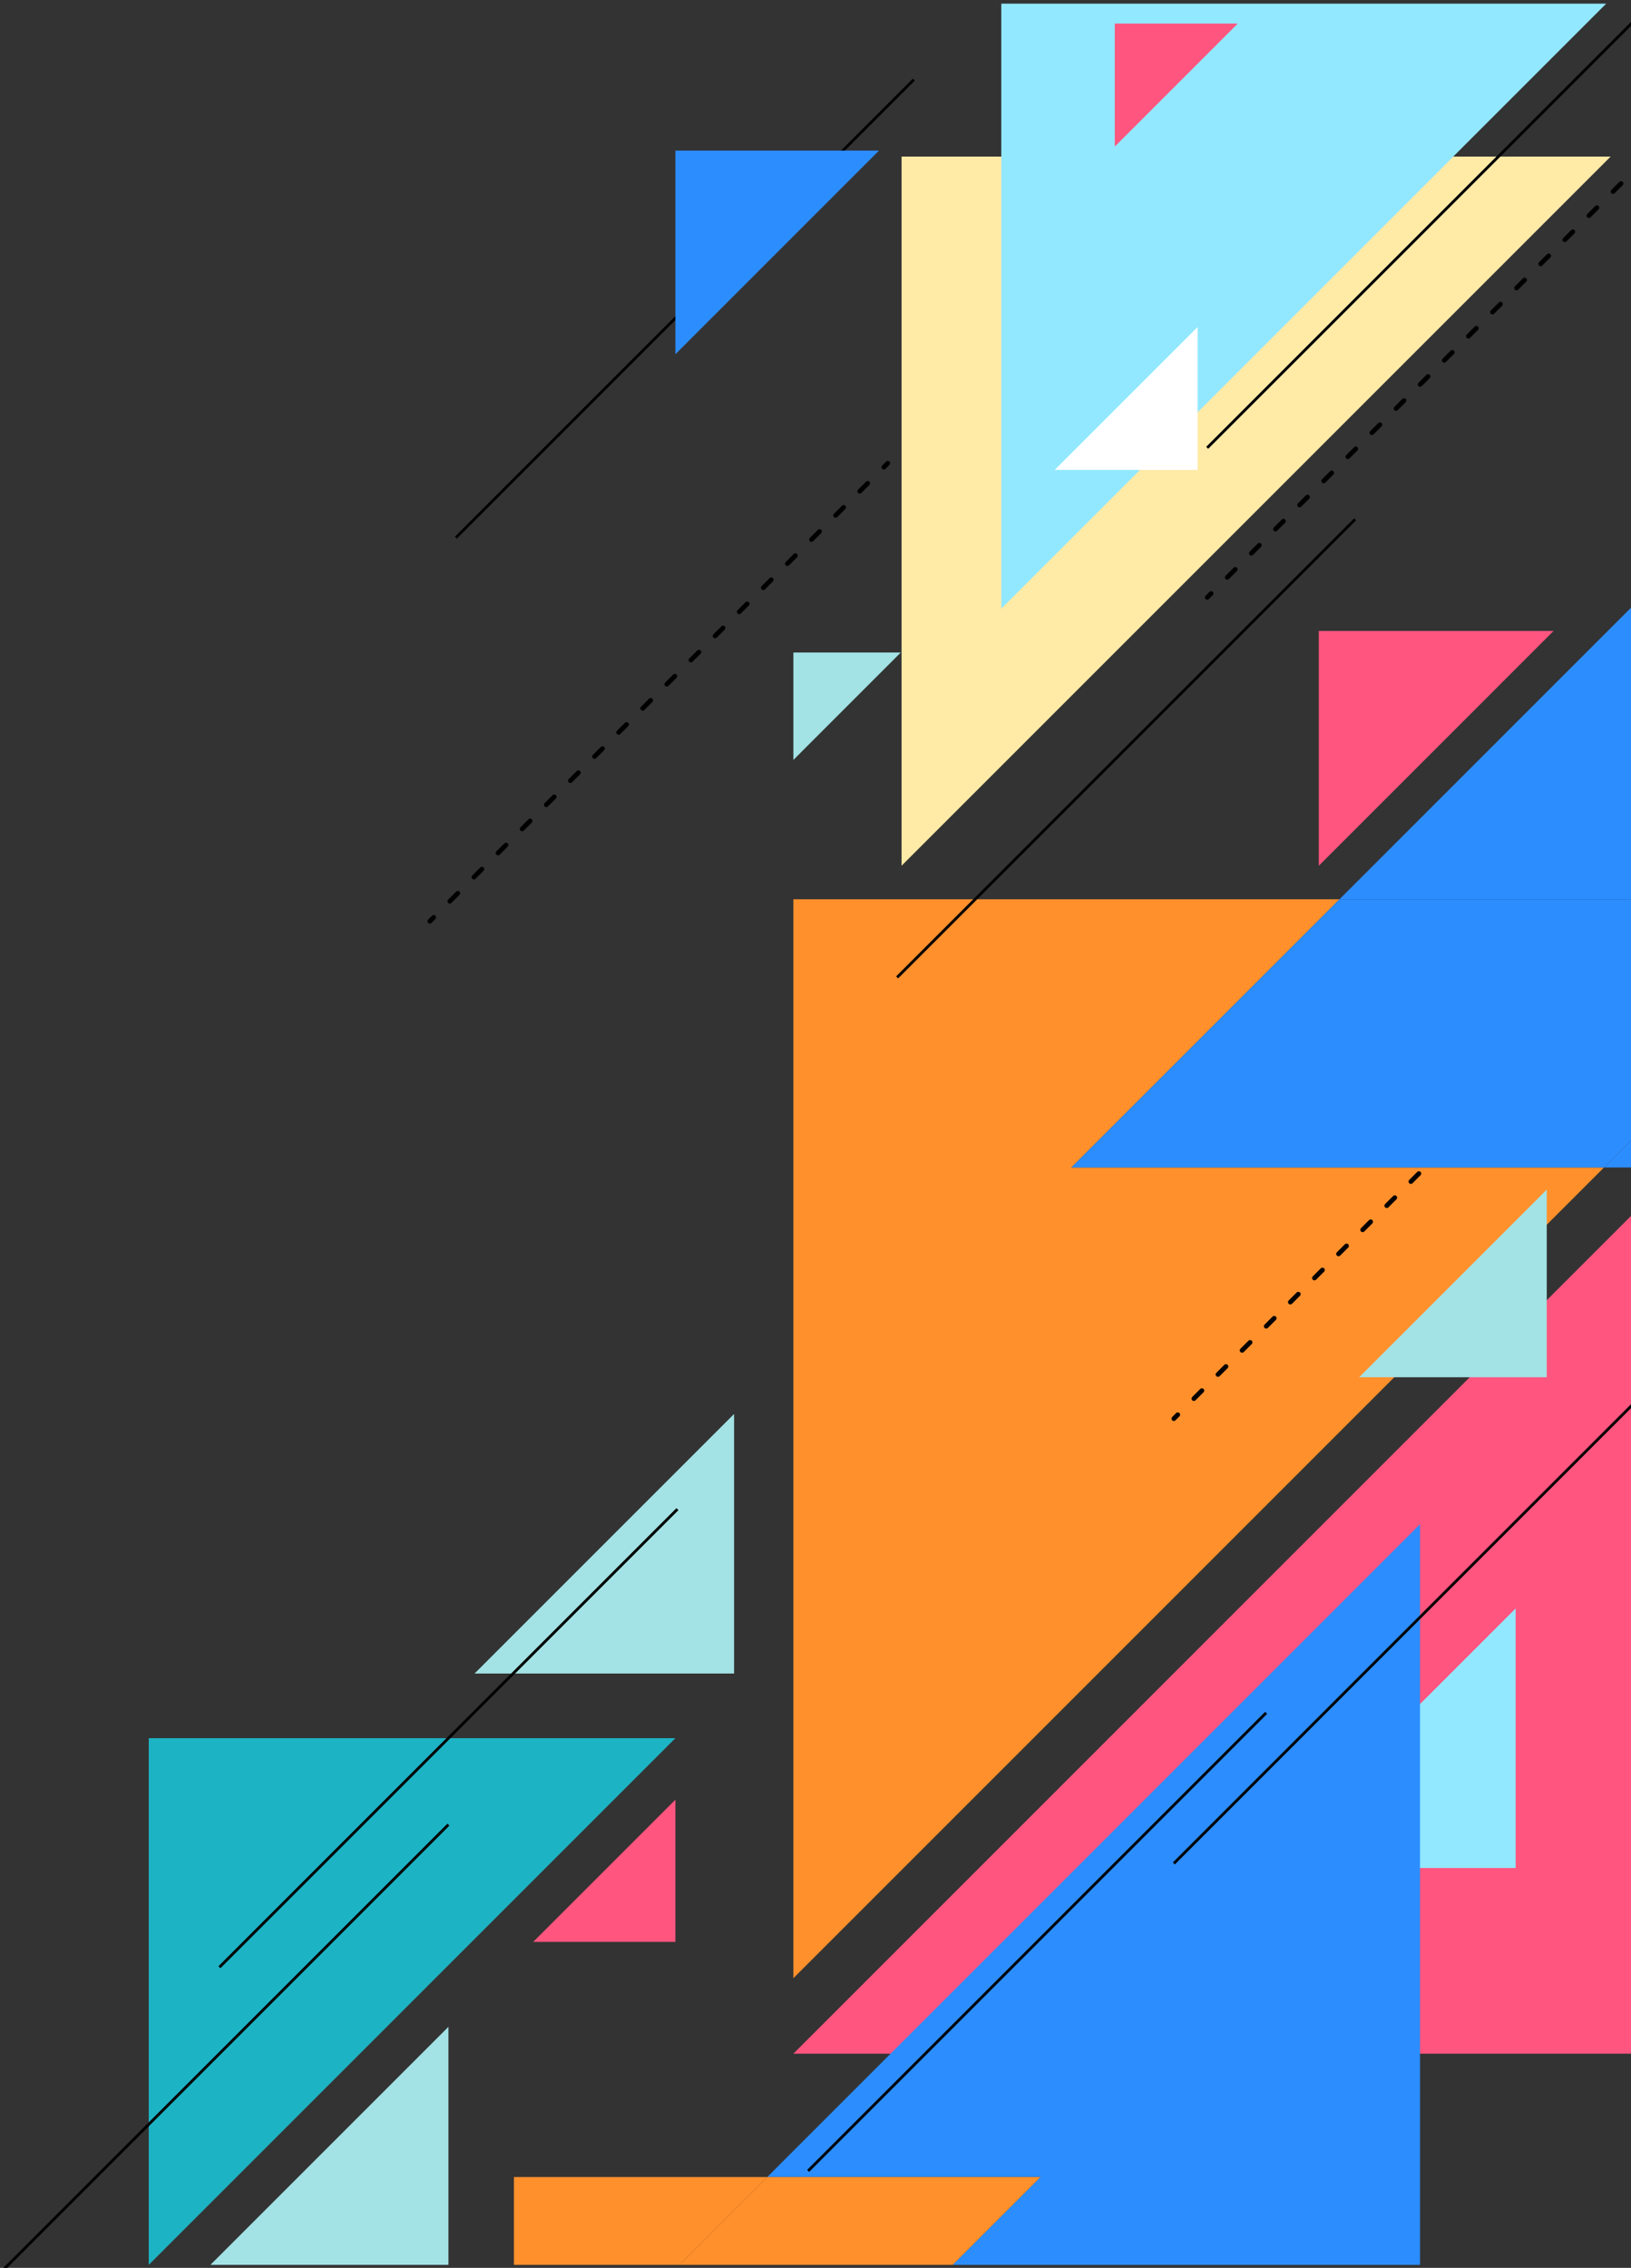 <?xml version="1.0" encoding="UTF-8"?><svg id="uuid-c62c8325-3b87-4628-80df-84ad7f03bf06" xmlns="http://www.w3.org/2000/svg" xmlns:xlink="http://www.w3.org/1999/xlink" viewBox="0 0 702 976"><rect x="0" y="0" width="702" height="976" fill="#333333" stroke="none"/><defs><clipPath id="uuid-46b04f62-d934-45bb-919a-eb71ebfa4b61"><rect x="-.2" y="0" width="702.41" height="976" style="fill:none;"/></clipPath></defs><g style="clip-path:url(#uuid-46b04f62-d934-45bb-919a-eb71ebfa4b61);"><polygon points="388.04 67.39 693.24 67.39 388.04 372.59 388.04 67.39" style="fill:#ffeaa6;"/><polygon points="430.97 1.57 691.32 1.57 430.97 261.92 430.97 1.57" style="fill:#92e8ff;"/><path d="M380.41,202.06c-.26,0-.51-.1-.71-.29-.39-.39-.39-1.03,0-1.42l1.7-1.7c.39-.39,1.03-.39,1.42,0,.39.39.39,1.03,0,1.42l-1.7,1.7c-.2.2-.45.29-.71.29Z"/><path d="M193.6,388.87c-.26,0-.51-.1-.71-.29-.39-.39-.39-1.03,0-1.42l3.46-3.46c.39-.39,1.03-.39,1.42,0,.39.39.39,1.03,0,1.42l-3.46,3.46c-.2.2-.45.29-.71.29ZM203.97,378.49c-.26,0-.51-.1-.71-.29-.39-.39-.39-1.03,0-1.42l3.46-3.46c.39-.39,1.03-.39,1.42,0,.39.39.39,1.03,0,1.42l-3.46,3.46c-.2.2-.45.29-.71.29ZM214.35,368.11c-.26,0-.51-.1-.71-.29-.39-.39-.39-1.03,0-1.42l3.46-3.46c.39-.39,1.03-.39,1.42,0,.39.39.39,1.03,0,1.42l-3.46,3.46c-.2.2-.45.29-.71.29ZM224.73,357.74c-.26,0-.51-.1-.71-.29-.39-.39-.39-1.03,0-1.42l3.46-3.46c.39-.39,1.03-.39,1.42,0,.39.39.39,1.03,0,1.42l-3.46,3.46c-.2.2-.45.29-.71.29ZM235.11,347.36c-.26,0-.51-.1-.71-.29-.39-.39-.39-1.03,0-1.42l3.46-3.46c.39-.39,1.03-.39,1.42,0,.39.39.39,1.03,0,1.42l-3.46,3.46c-.2.2-.45.29-.71.29ZM245.49,336.98c-.26,0-.51-.1-.71-.29-.39-.39-.39-1.03,0-1.42l3.46-3.46c.39-.39,1.03-.39,1.42,0,.39.39.39,1.03,0,1.42l-3.46,3.46c-.2.2-.45.29-.71.29ZM255.87,326.6c-.26,0-.51-.1-.71-.29-.39-.39-.39-1.03,0-1.42l3.46-3.46c.39-.39,1.03-.39,1.42,0,.39.39.39,1.03,0,1.42l-3.46,3.46c-.2.2-.45.29-.71.29ZM266.24,316.22c-.26,0-.51-.1-.71-.29-.39-.39-.39-1.03,0-1.42l3.46-3.46c.39-.39,1.03-.39,1.42,0,.39.39.39,1.03,0,1.42l-3.46,3.46c-.2.2-.45.29-.71.29ZM276.62,305.85c-.26,0-.51-.1-.71-.29-.39-.39-.39-1.03,0-1.42l3.46-3.46c.39-.39,1.03-.39,1.42,0,.39.39.39,1.03,0,1.42l-3.46,3.46c-.2.2-.45.29-.71.29ZM287,295.47c-.26,0-.51-.1-.71-.29-.39-.39-.39-1.03,0-1.42l3.46-3.46c.39-.39,1.03-.39,1.42,0,.39.39.39,1.03,0,1.42l-3.46,3.46c-.2.2-.45.29-.71.29ZM297.38,285.09c-.26,0-.51-.1-.71-.29-.39-.39-.39-1.03,0-1.42l3.46-3.46c.39-.39,1.03-.39,1.42,0,.39.39.39,1.03,0,1.42l-3.46,3.46c-.2.2-.45.29-.71.29ZM307.76,274.71c-.26,0-.51-.1-.71-.29-.39-.39-.39-1.03,0-1.42l3.46-3.46c.39-.39,1.03-.39,1.42,0,.39.39.39,1.03,0,1.42l-3.46,3.46c-.2.2-.45.29-.71.29ZM318.14,264.33c-.26,0-.51-.1-.71-.29-.39-.39-.39-1.03,0-1.42l3.46-3.46c.39-.39,1.03-.39,1.42,0,.39.39.39,1.03,0,1.42l-3.46,3.46c-.2.2-.45.29-.71.29ZM328.51,253.95c-.26,0-.51-.1-.71-.29-.39-.39-.39-1.03,0-1.42l3.46-3.46c.39-.39,1.03-.39,1.42,0,.39.39.39,1.03,0,1.42l-3.46,3.46c-.2.2-.45.29-.71.29ZM338.89,243.58c-.26,0-.51-.1-.71-.29-.39-.39-.39-1.03,0-1.42l3.46-3.46c.39-.39,1.03-.39,1.42,0,.39.39.39,1.03,0,1.42l-3.46,3.46c-.2.2-.45.29-.71.29ZM349.27,233.2c-.26,0-.51-.1-.71-.29-.39-.39-.39-1.03,0-1.42l3.46-3.46c.39-.39,1.03-.39,1.42,0,.39.39.39,1.03,0,1.42l-3.46,3.46c-.2.2-.45.29-.71.29ZM359.65,222.82c-.26,0-.51-.1-.71-.29-.39-.39-.39-1.03,0-1.42l3.46-3.46c.39-.39,1.03-.39,1.42,0,.39.39.39,1.03,0,1.42l-3.46,3.46c-.2.2-.45.29-.71.29ZM370.03,212.44c-.26,0-.51-.1-.71-.29-.39-.39-.39-1.03,0-1.42l3.46-3.46c.39-.39,1.03-.39,1.42,0,.39.39.39,1.03,0,1.42l-3.46,3.46c-.2.2-.45.29-.71.29Z"/><path d="M184.98,397.49c-.26,0-.51-.1-.71-.29-.39-.39-.39-1.03,0-1.42l1.7-1.7c.39-.39,1.03-.39,1.42,0,.39.39.39,1.03,0,1.42l-1.7,1.7c-.2.2-.45.29-.71.29Z"/><rect x="155.38" y="132.22" width="278.78" height="1.2" transform="translate(-7.58 247.34) rotate(-45)"/><polygon points="576.52 387.02 341.48 387.02 341.48 851.35 690.38 502.45 461.09 502.45 576.52 387.02" style="fill:#ff902b;"/><polygon points="290.7 774.52 290.7 835.71 229.5 835.71 290.7 774.52" style="fill:#ff557f;"/><polygon points="702.35 522.95 702.35 883.82 341.48 883.82 702.35 522.95" style="fill:#ff557f;"/><polygon points="315.96 608.51 315.96 720.23 204.24 720.23 315.96 608.51" style="fill:#a3e2e5;"/><polygon points="515.46 140.74 515.46 202.24 453.95 202.24 515.46 140.74" style="fill:#fff;"/><polygon points="652.36 692.2 652.36 803.91 540.64 803.91 652.36 692.2" style="fill:#92e8ff;"/><polygon points="665.74 511.97 665.74 592.72 584.99 592.72 665.74 511.97" style="fill:#a3e2e5;"/><polygon points="567.63 271.54 668.67 271.54 567.63 372.59 567.63 271.54" style="fill:#ff557f;"/><polygon points="290.7 64.8 378.35 64.8 290.7 152.45 290.7 64.8" style="fill:#2c8dff;"/><polygon points="479.82 10.14 532.74 10.14 479.82 63.07 479.82 10.14" style="fill:#ff557f;"/><polygon points="341.48 280.81 387.71 280.81 341.48 327.05 341.48 280.81" style="fill:#a3e2e5;"/><polygon points="64.02 748.05 290.7 748.05 64.02 974.72 64.02 748.05" style="fill:#1cb3c4;"/><rect x="-44.94" y="883.22" width="278.78" height="1.2" transform="translate(-597.3 325.65) rotate(-45)"/><rect x="478.76" y="93.56" width="278.78" height="1.2" transform="translate(114.47 464.68) rotate(-45)"/><path d="M505.23,611.54c-.26,0-.51-.1-.71-.29-.39-.39-.39-1.03,0-1.42l1.7-1.7c.39-.39,1.03-.39,1.42,0,.39.39.39,1.03,0,1.42l-1.7,1.7c-.2.2-.45.29-.71.29Z"/><path d="M513.85,602.92c-.26,0-.51-.1-.71-.29-.39-.39-.39-1.03,0-1.42l3.46-3.46c.39-.39,1.03-.39,1.42,0,.39.39.39,1.03,0,1.42l-3.46,3.46c-.2.2-.45.29-.71.29ZM524.22,592.54c-.26,0-.51-.1-.71-.29-.39-.39-.39-1.03,0-1.42l3.46-3.46c.39-.39,1.03-.39,1.42,0s.39,1.03,0,1.42l-3.46,3.46c-.2.2-.45.29-.71.29ZM534.6,582.16c-.26,0-.51-.1-.71-.29-.39-.39-.39-1.03,0-1.42l3.46-3.46c.39-.39,1.03-.39,1.42,0,.39.39.39,1.03,0,1.42l-3.46,3.46c-.2.2-.45.29-.71.29ZM544.98,571.78c-.26,0-.51-.1-.71-.29-.39-.39-.39-1.03,0-1.42l3.46-3.46c.39-.39,1.03-.39,1.42,0s.39,1.03,0,1.42l-3.46,3.46c-.2.2-.45.29-.71.29ZM555.36,561.4c-.26,0-.51-.1-.71-.29-.39-.39-.39-1.03,0-1.42l3.46-3.46c.39-.39,1.03-.39,1.42,0,.39.39.39,1.03,0,1.42l-3.46,3.46c-.2.2-.45.29-.71.29ZM565.74,551.02c-.26,0-.51-.1-.71-.29-.39-.39-.39-1.03,0-1.42l3.46-3.46c.39-.39,1.03-.39,1.42,0,.39.39.39,1.03,0,1.42l-3.46,3.46c-.2.2-.45.29-.71.29ZM576.11,540.65c-.26,0-.51-.1-.71-.29-.39-.39-.39-1.03,0-1.42l3.46-3.46c.39-.39,1.03-.39,1.42,0,.39.39.39,1.03,0,1.42l-3.46,3.46c-.2.2-.45.29-.71.29ZM586.49,530.27c-.26,0-.51-.1-.71-.29-.39-.39-.39-1.03,0-1.42l3.46-3.46c.39-.39,1.03-.39,1.42,0,.39.39.39,1.03,0,1.42l-3.46,3.46c-.2.2-.45.29-.71.29ZM596.87,519.89c-.26,0-.51-.1-.71-.29-.39-.39-.39-1.03,0-1.42l3.46-3.46c.39-.39,1.03-.39,1.42,0,.39.39.39,1.03,0,1.42l-3.46,3.46c-.2.2-.45.29-.71.29ZM607.25,509.51c-.26,0-.51-.1-.71-.29-.39-.39-.39-1.03,0-1.42l3.46-3.46c.39-.39,1.03-.39,1.42,0,.39.39.39,1.03,0,1.42l-3.46,3.46c-.2.2-.45.29-.71.29ZM617.63,499.13c-.26,0-.51-.1-.71-.29-.39-.39-.39-1.03,0-1.42l3.46-3.46c.39-.39,1.03-.39,1.42,0,.39.39.39,1.03,0,1.42l-3.46,3.46c-.2.2-.45.29-.71.29ZM628.01,488.76c-.26,0-.51-.1-.71-.29-.39-.39-.39-1.03,0-1.42l3.46-3.46c.39-.39,1.03-.39,1.42,0,.39.39.39,1.03,0,1.42l-3.46,3.46c-.2.2-.45.29-.71.29ZM638.38,478.38c-.26,0-.51-.1-.71-.29-.39-.39-.39-1.03,0-1.42l3.46-3.46c.39-.39,1.03-.39,1.42,0,.39.39.39,1.03,0,1.42l-3.46,3.46c-.2.2-.45.29-.71.29ZM648.76,468c-.26,0-.51-.1-.71-.29-.39-.39-.39-1.03,0-1.42l3.46-3.46c.39-.39,1.03-.39,1.42,0,.39.39.39,1.03,0,1.42l-3.46,3.46c-.2.2-.45.29-.71.29ZM659.14,457.62c-.26,0-.51-.1-.71-.29-.39-.39-.39-1.03,0-1.42l3.46-3.46c.39-.39,1.03-.39,1.42,0,.39.39.39,1.03,0,1.42l-3.46,3.46c-.2.2-.45.29-.71.29ZM669.52,447.24c-.26,0-.51-.1-.71-.29-.39-.39-.39-1.03,0-1.42l3.46-3.46c.39-.39,1.03-.39,1.42,0,.39.39.39,1.03,0,1.42l-3.46,3.46c-.2.2-.45.29-.71.29ZM679.9,436.86c-.26,0-.51-.1-.71-.29-.39-.39-.39-1.03,0-1.42l3.46-3.46c.39-.39,1.03-.39,1.42,0,.39.39.39,1.03,0,1.42l-3.46,3.46c-.2.2-.45.29-.71.29ZM690.28,426.49c-.26,0-.51-.1-.71-.29-.39-.39-.39-1.03,0-1.42l3.46-3.46c.39-.39,1.03-.39,1.42,0,.39.39.39,1.03,0,1.42l-3.46,3.46c-.2.2-.45.29-.71.29Z"/><path d="M700.65,416.11c-.26,0-.51-.1-.71-.29-.39-.39-.39-1.03,0-1.42l1.7-1.7c.39-.39,1.03-.39,1.42,0,.39.39.39,1.03,0,1.42l-1.7,1.7c-.2.2-.45.29-.71.29Z"/><path d="M519.59,258.11c-.26,0-.51-.1-.71-.29-.39-.39-.39-1.03,0-1.42l1.7-1.7c.39-.39,1.03-.39,1.42,0,.39.39.39,1.03,0,1.42l-1.7,1.7c-.2.2-.45.29-.71.29Z"/><path d="M528.21,249.49c-.26,0-.51-.1-.71-.29-.39-.39-.39-1.03,0-1.42l3.46-3.46c.39-.39,1.03-.39,1.42,0,.39.39.39,1.03,0,1.42l-3.46,3.46c-.2.2-.45.29-.71.29ZM538.58,239.11c-.26,0-.51-.1-.71-.29-.39-.39-.39-1.03,0-1.42l3.46-3.46c.39-.39,1.03-.39,1.42,0,.39.39.39,1.03,0,1.42l-3.46,3.46c-.2.2-.45.29-.71.29ZM548.96,228.73c-.26,0-.51-.1-.71-.29-.39-.39-.39-1.03,0-1.42l3.46-3.46c.39-.39,1.03-.39,1.42,0,.39.39.39,1.03,0,1.42l-3.46,3.46c-.2.2-.45.29-.71.29ZM559.34,218.35c-.26,0-.51-.1-.71-.29-.39-.39-.39-1.03,0-1.42l3.46-3.46c.39-.39,1.03-.39,1.42,0,.39.39.39,1.03,0,1.42l-3.46,3.46c-.2.2-.45.29-.71.29ZM569.72,207.98c-.26,0-.51-.1-.71-.29-.39-.39-.39-1.03,0-1.42l3.46-3.46c.39-.39,1.03-.39,1.42,0,.39.39.39,1.03,0,1.42l-3.46,3.46c-.2.2-.45.29-.71.29ZM580.1,197.6c-.26,0-.51-.1-.71-.29-.39-.39-.39-1.03,0-1.42l3.46-3.46c.39-.39,1.03-.39,1.42,0,.39.39.39,1.03,0,1.42l-3.46,3.46c-.2.2-.45.29-.71.29ZM590.48,187.22c-.26,0-.51-.1-.71-.29-.39-.39-.39-1.03,0-1.42l3.46-3.46c.39-.39,1.03-.39,1.42,0,.39.39.39,1.03,0,1.42l-3.46,3.46c-.2.2-.45.29-.71.29ZM600.85,176.84c-.26,0-.51-.1-.71-.29-.39-.39-.39-1.03,0-1.42l3.46-3.46c.39-.39,1.03-.39,1.42,0,.39.39.39,1.03,0,1.42l-3.46,3.46c-.2.2-.45.29-.71.29ZM611.23,166.46c-.26,0-.51-.1-.71-.29-.39-.39-.39-1.03,0-1.42l3.46-3.46c.39-.39,1.03-.39,1.42,0,.39.39.39,1.03,0,1.42l-3.46,3.46c-.2.2-.45.29-.71.29ZM621.61,156.09c-.26,0-.51-.1-.71-.29-.39-.39-.39-1.03,0-1.42l3.46-3.46c.39-.39,1.03-.39,1.42,0,.39.39.39,1.03,0,1.42l-3.46,3.46c-.2.2-.45.29-.71.29ZM631.99,145.71c-.26,0-.51-.1-.71-.29-.39-.39-.39-1.03,0-1.42l3.46-3.46c.39-.39,1.03-.39,1.42,0,.39.39.39,1.03,0,1.42l-3.46,3.46c-.2.2-.45.29-.71.29ZM642.37,135.33c-.26,0-.51-.1-.71-.29-.39-.39-.39-1.03,0-1.42l3.46-3.46c.39-.39,1.03-.39,1.42,0,.39.39.39,1.03,0,1.42l-3.46,3.46c-.2.2-.45.29-.71.29ZM652.74,124.95c-.26,0-.51-.1-.71-.29-.39-.39-.39-1.03,0-1.42l3.46-3.46c.39-.39,1.03-.39,1.42,0,.39.39.39,1.03,0,1.42l-3.46,3.46c-.2.2-.45.29-.71.29ZM663.12,114.57c-.26,0-.51-.1-.71-.29-.39-.39-.39-1.03,0-1.42l3.46-3.46c.39-.39,1.03-.39,1.42,0,.39.39.39,1.03,0,1.42l-3.46,3.46c-.2.2-.45.29-.71.29ZM673.5,104.19c-.26,0-.51-.1-.71-.29-.39-.39-.39-1.03,0-1.42l3.46-3.46c.39-.39,1.03-.39,1.42,0,.39.39.39,1.03,0,1.42l-3.46,3.46c-.2.2-.45.29-.71.29ZM683.88,93.82c-.26,0-.51-.1-.71-.29-.39-.39-.39-1.03,0-1.42l3.46-3.46c.39-.39,1.03-.39,1.42,0,.39.39.39,1.03,0,1.42l-3.46,3.46c-.2.2-.45.29-.71.29ZM694.26,83.44c-.26,0-.51-.1-.71-.29-.39-.39-.39-1.03,0-1.42l3.46-3.46c.39-.39,1.03-.39,1.42,0,.39.39.39,1.03,0,1.42l-3.46,3.46c-.2.2-.45.29-.71.29ZM704.64,73.06c-.26,0-.51-.1-.71-.29-.39-.39-.39-1.03,0-1.42l3.46-3.46c.39-.39,1.03-.39,1.42,0,.39.39.39,1.03,0,1.42l-3.46,3.46c-.2.2-.45.29-.71.29Z"/><rect x="53.62" y="747.45" width="278.78" height="1.2" transform="translate(-472.42 355.58) rotate(-45)"/><polygon points="330.24 936.91 447.86 936.91 410.05 974.72 611.19 974.72 611.19 655.95 330.24 936.91" style="fill:#2c8dff;"/><polygon points="731.85 387.02 731.85 231.69 576.52 387.02 731.85 387.02" style="fill:#2c8dff;"/><polygon points="690.38 502.45 731.85 502.45 731.85 460.97 690.38 502.45" style="fill:#2c8dff;"/><polygon points="731.85 387.02 576.52 387.02 461.09 502.45 690.38 502.45 731.85 460.97 731.85 387.02" style="fill:#2c8dff;"/><polygon points="330.24 936.91 221.19 936.91 221.19 974.72 292.42 974.72 330.24 936.91" style="fill:#ff902b;"/><polygon points="410.05 974.72 447.86 936.91 330.24 936.91 292.42 974.72 410.05 974.72" style="fill:#ff902b;"/><polygon points="90.55 974.72 193.01 974.72 193.01 872.27 90.55 974.72" style="fill:#a3e2e5;"/><rect x="464.4" y="702.79" width="278.78" height="1.2" transform="translate(-320.52 632.96) rotate(-45)"/><rect x="307" y="835.11" width="278.78" height="1.2" transform="translate(-460.19 560.42) rotate(-45)"/><rect x="345.31" y="321.46" width="278.78" height="1.2" transform="translate(-85.77 437.07) rotate(-45)"/></g></svg>